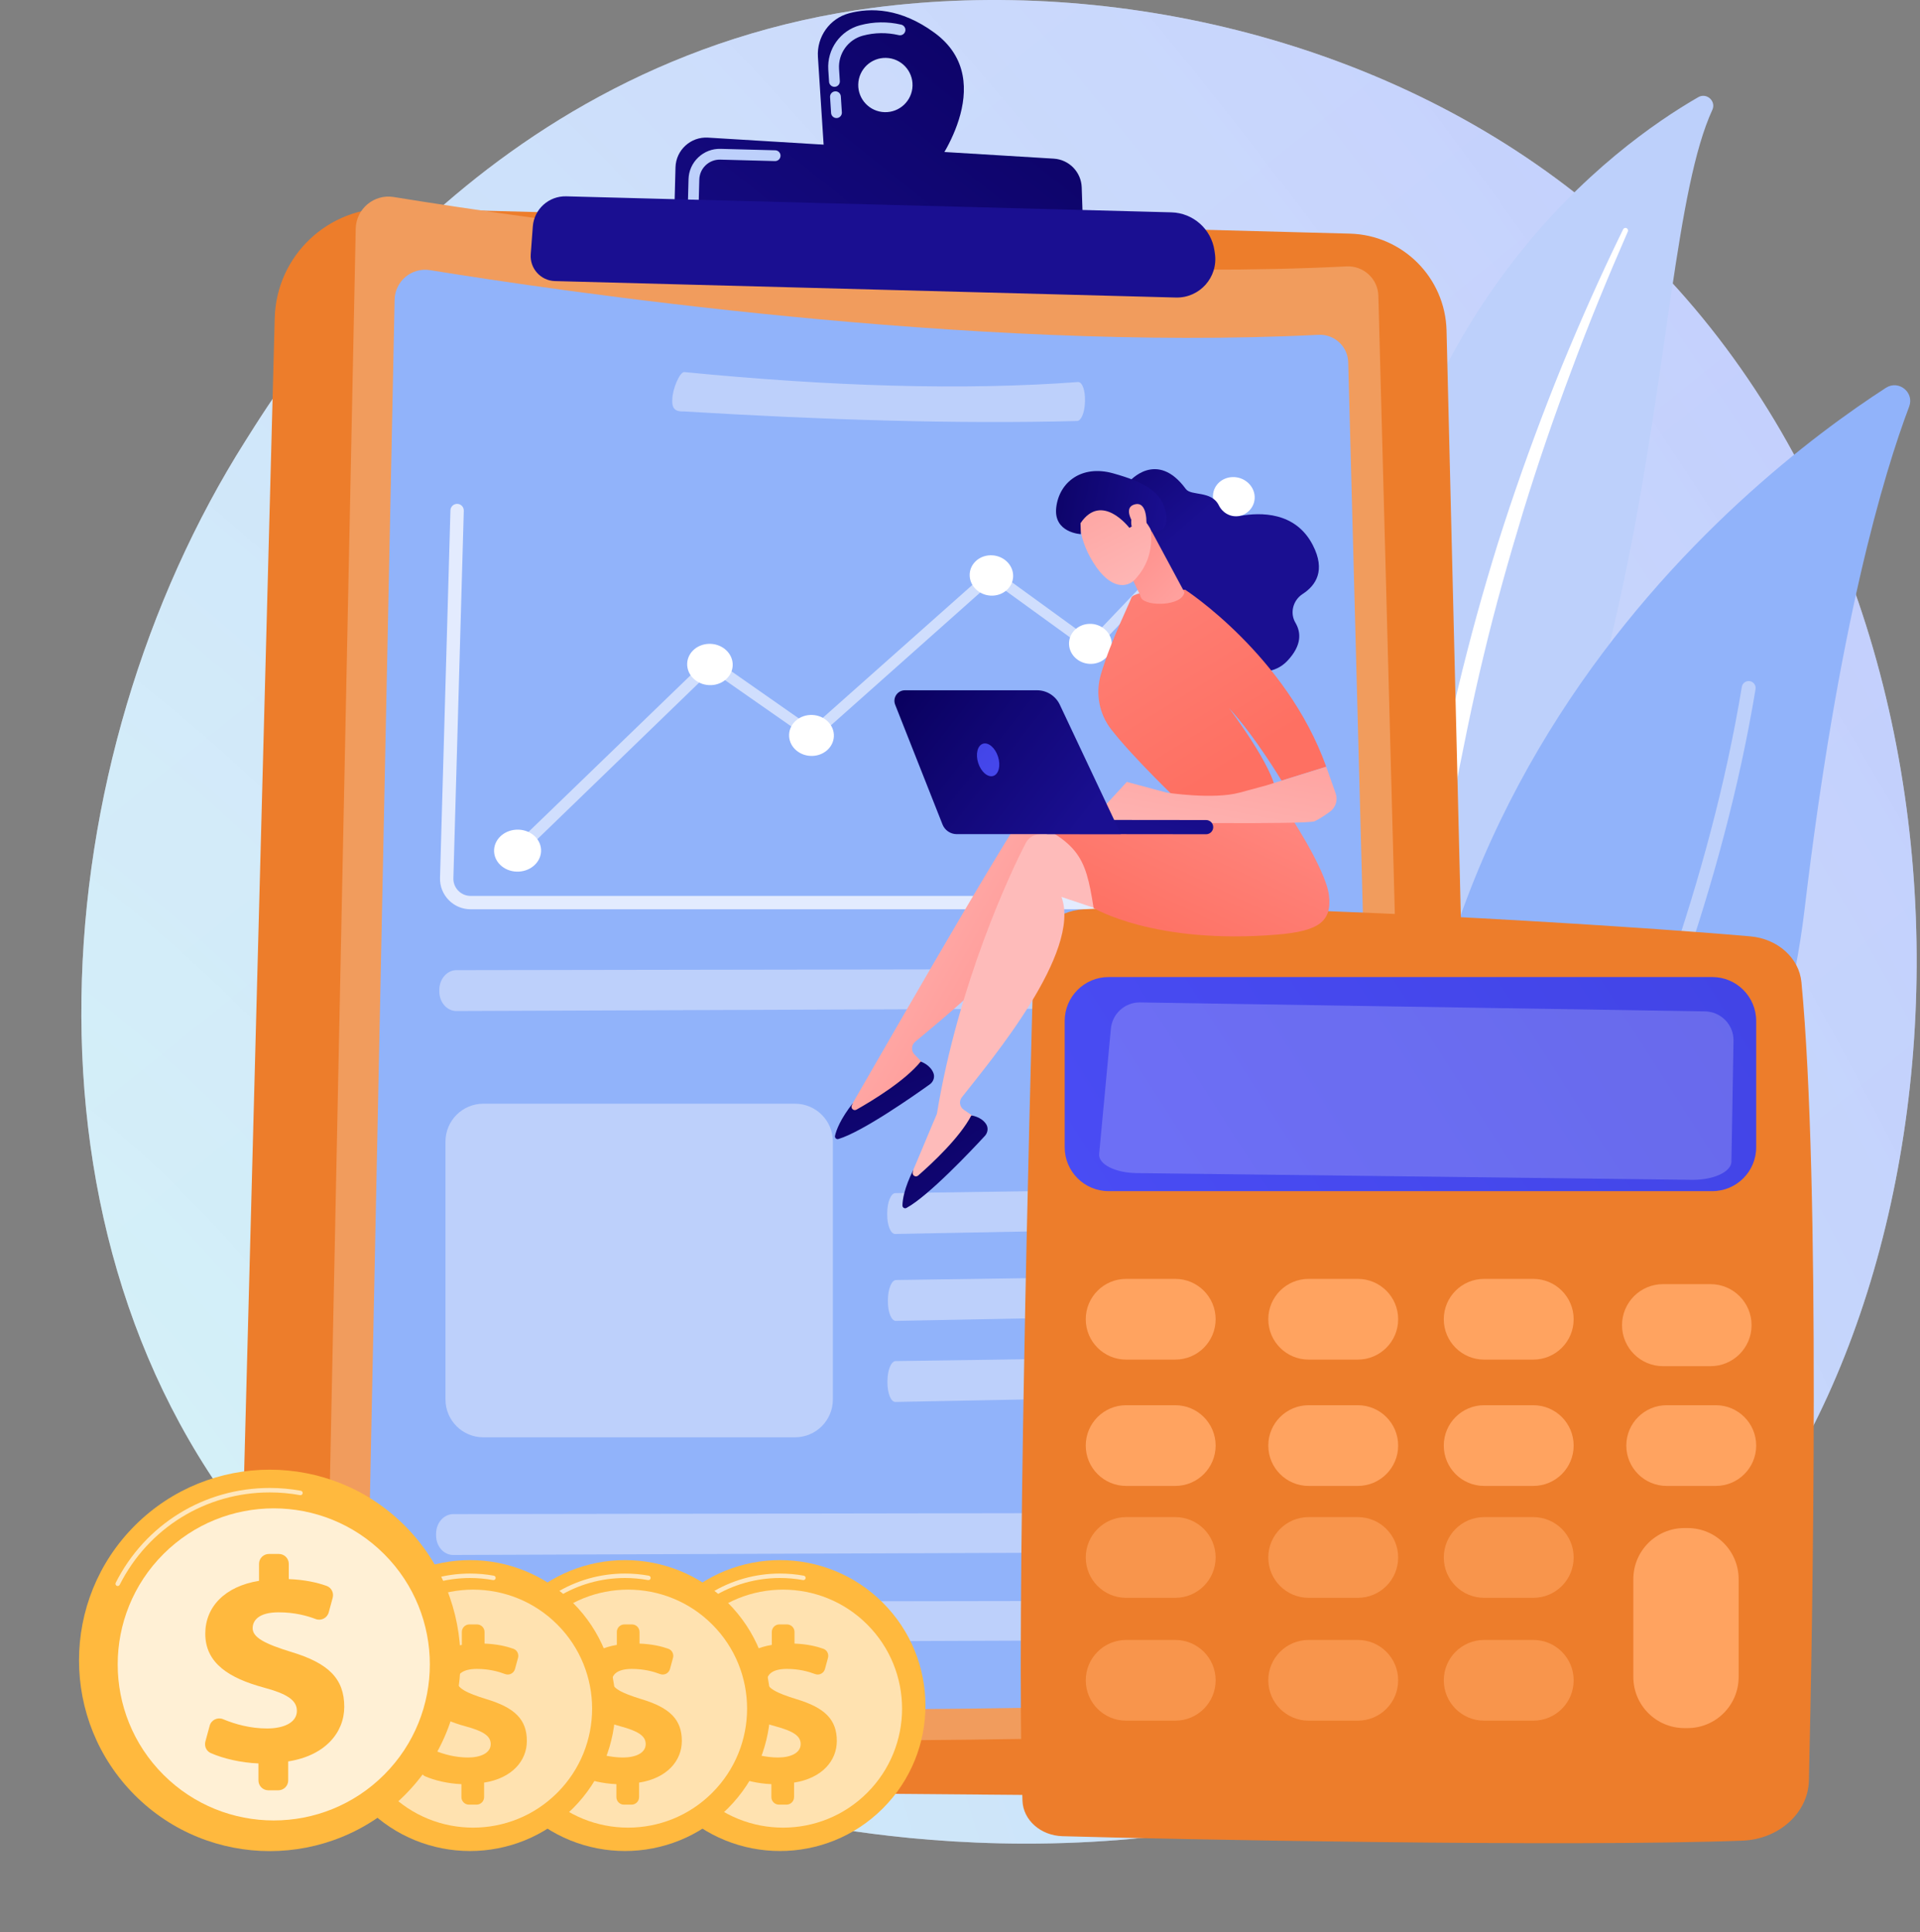 <svg width="463" height="466" viewBox="0 0 463 466" fill="none" xmlns="http://www.w3.org/2000/svg">
<rect x="0" y="0" width="463" height="466" fill="#808080" stroke="none"/>
<path d="M410.895 382.104C401.807 391.671 393.208 397.841 386.414 402.715C306.553 460.016 212.057 443.314 191.974 439.234C162.317 433.21 104.993 421.567 63.548 372.829C0.845 299.091 10.608 182.919 59.246 106.233C68.143 92.207 115.135 14.352 210.65 1.866C268.455 -5.69 335.835 9.549 384.631 50.43C487.056 136.243 479.765 309.6 410.897 382.102L410.895 382.104Z" fill="url(#paint0_linear_667_12128)"/>
<path d="M410.895 382.104C401.807 391.671 393.208 397.841 386.414 402.715C306.553 460.016 212.057 443.314 191.974 439.234C162.317 433.21 104.993 421.567 63.548 372.829C0.845 299.091 10.608 182.919 59.246 106.233C68.143 92.207 115.135 14.352 210.65 1.866C268.455 -5.69 335.835 9.549 384.631 50.43C487.056 136.243 479.765 309.6 410.897 382.102L410.895 382.104Z" fill="url(#paint1_radial_667_12128)"/>
<path d="M412.922 26.504C413.895 24.386 411.543 22.275 409.524 23.439C389.03 35.26 337.596 72.993 328.26 157.862C316.547 264.344 286.106 297.05 253.85 313.782C253.85 313.782 293.259 311.609 325.457 278.731C404.514 198.006 395.617 64.139 412.922 26.502V26.504Z" fill="#BDD0FB"/>
<g style="mix-blend-mode:soft-light">
<path d="M392.547 55.834C387.738 66.864 383.15 77.984 378.974 89.255C374.741 100.503 370.849 111.873 367.319 123.35C363.832 134.838 360.561 146.39 357.787 158.063C354.96 169.723 352.637 181.492 350.346 193.317C347.989 205.122 345.683 217.026 342.152 228.733C338.638 240.417 333.672 251.87 326.762 262.075C325.037 264.618 323.257 267.139 321.349 269.531C319.483 271.959 317.509 274.305 315.494 276.613C311.439 281.213 307.073 285.552 302.405 289.546C293.047 297.514 282.482 304.049 271.356 309.067C270.185 309.595 268.808 309.074 268.278 307.903C267.76 306.754 268.253 305.405 269.38 304.856L269.388 304.853C272.059 303.555 274.714 302.23 277.298 300.79C278.603 300.09 279.873 299.335 281.157 298.604C282.412 297.825 283.697 297.094 284.926 296.276C289.898 293.092 294.64 289.562 299.098 285.699C308.041 278.024 315.884 268.973 322.503 259.235C325.759 254.327 328.647 249.188 331.129 243.844C333.609 238.498 335.68 232.952 337.437 227.285C340.954 215.944 343.333 204.18 345.774 192.392C348.231 180.606 350.781 168.778 353.812 157.074C355.312 151.219 356.918 145.392 358.626 139.596C359.463 136.692 360.357 133.806 361.245 130.92C362.162 128.042 363.093 125.169 364.049 122.304C367.89 110.851 372.08 99.519 376.621 88.337C381.216 77.175 386.105 66.14 391.411 55.312C391.563 55.003 391.937 54.875 392.247 55.027C392.547 55.173 392.676 55.532 392.543 55.837L392.547 55.834Z" fill="white"/>
</g>
<path d="M342.946 349.965C343.69 354.193 348.51 356.285 352.139 353.991C372.158 341.329 425.518 300.408 435.179 219.21C443.337 150.642 454.276 114.237 460.388 98.054C461.679 94.633 457.853 91.549 454.78 93.536C420.888 115.442 315.964 196.768 342.946 349.965Z" fill="#91B3FA"/>
<path d="M348.664 350.999C348.74 351.073 348.826 351.14 348.919 351.199C349.7 351.695 350.737 351.465 351.232 350.684C351.795 349.799 407.693 261.036 423.342 166.208C423.492 165.296 422.875 164.434 421.962 164.282C421.048 164.132 420.185 164.749 420.034 165.663C404.499 259.801 348.962 348.005 348.402 348.885C347.965 349.574 348.091 350.459 348.662 350.999H348.664Z" fill="#BDD0FB"/>
<path d="M94.171 50.219L325.496 56.348C338.258 56.686 348.517 66.966 348.828 79.73L357.017 415.562C357.261 425.549 349.187 433.753 339.196 433.67L73.94 431.465C64.553 431.387 57.056 423.623 57.305 414.24L66.248 76.702C66.647 61.679 79.147 49.822 94.171 50.221V50.219Z" fill="#ED7D2B"/>
<path d="M112.857 426.691C112.857 426.691 112.843 426.691 112.836 426.691L83.179 425.521C73.316 425.132 65.503 416.788 65.764 406.92L66.951 362.13C66.958 361.833 67.225 361.586 67.502 361.607C67.799 361.615 68.033 361.862 68.025 362.158L66.839 406.949C66.593 416.232 73.942 424.083 83.22 424.448L112.878 425.618C113.174 425.629 113.405 425.88 113.393 426.176C113.381 426.465 113.144 426.693 112.857 426.693V426.691Z" fill="white"/>
<path d="M94.954 47.518C126.431 52.639 234.708 68.766 324.703 64.252C328.807 64.046 332.28 67.243 332.388 71.35L341.367 408.699C341.489 413.324 337.857 417.181 333.233 417.331C295.401 418.565 139.609 423.086 84.276 415.804C80.909 415.361 78.421 412.449 78.49 409.053L85.783 55.16C85.882 50.353 90.207 46.745 94.953 47.516L94.954 47.518Z" fill="#F19C5D"/>
<path d="M103.708 65.151C133.059 69.926 234.029 84.965 317.951 80.754C321.777 80.561 325.016 83.544 325.118 87.374L333.49 401.954C333.605 406.267 330.218 409.864 325.905 410.004C290.626 411.155 145.349 415.369 93.751 408.58C90.611 408.167 88.29 405.452 88.355 402.285L95.157 72.279C95.249 67.797 99.283 64.431 103.708 65.152V65.151Z" fill="#91B3FA"/>
<path d="M225.392 7.936C217.19 1.902 209.923 1.824 204.768 3.198C200.066 4.452 196.923 8.876 197.239 13.732L198.806 37.865L224.99 40.89C224.99 40.89 241.477 19.771 225.392 7.937V7.936ZM213.335 27.052C209.72 26.956 206.868 23.949 206.963 20.334C207.059 16.72 210.066 13.867 213.681 13.963C217.295 14.058 220.148 17.066 220.052 20.68C219.957 24.295 216.949 27.147 213.335 27.052Z" fill="url(#paint2_linear_667_12128)"/>
<path d="M201.234 28.384C200.781 28.206 200.448 27.777 200.416 27.258L200.167 23.414C200.121 22.698 200.663 22.08 201.381 22.033C202.097 21.985 202.717 22.528 202.763 23.247L203.012 27.091C203.058 27.807 202.516 28.426 201.798 28.472C201.601 28.485 201.408 28.453 201.236 28.384H201.234ZM200.744 20.852C200.292 20.673 199.958 20.246 199.927 19.726L199.737 16.808C199.416 11.865 202.64 7.356 207.406 6.087C210.667 5.218 214.007 5.169 217.332 5.942C218.019 6.114 218.467 6.803 218.303 7.503C218.14 8.201 217.442 8.638 216.742 8.476C213.837 7.8 210.92 7.843 208.076 8.6C204.507 9.55 202.092 12.932 202.333 16.641L202.522 19.559C202.569 20.275 202.026 20.893 201.309 20.939C201.111 20.952 200.918 20.92 200.746 20.852H200.744Z" fill="#BDD0FB"/>
<path d="M162.572 52.475L162.893 40.371C163.003 36.194 166.555 32.938 170.728 33.192L254.104 38.262C257.805 38.487 260.726 41.491 260.851 45.195L261.24 56.844L162.572 52.475Z" fill="url(#paint3_linear_667_12128)"/>
<path d="M166.726 49.368C166.234 49.172 165.891 48.685 165.907 48.124L166.036 43.227C166.089 41.217 166.921 39.348 168.381 37.964C169.84 36.58 171.752 35.846 173.763 35.899L186.957 36.25C187.671 36.271 188.242 36.865 188.221 37.584C188.202 38.302 187.604 38.868 186.887 38.85L173.693 38.5C170.976 38.428 168.707 40.579 168.635 43.297L168.504 48.194C168.485 48.912 167.887 49.478 167.17 49.46C167.013 49.455 166.863 49.423 166.725 49.369L166.726 49.368Z" fill="#BDD0FB"/>
<path d="M136.54 47.35L282.472 51.214C287.72 51.352 292.106 55.248 292.864 60.441L292.969 61.157C293.8 66.846 289.302 71.91 283.554 71.759L133.834 67.791C130.395 67.701 127.729 64.752 127.986 61.321L128.485 54.629C128.797 50.444 132.342 47.24 136.539 47.35H136.54Z" fill="url(#paint4_linear_667_12128)"/>
<path d="M317.021 369.731C316.997 372.221 315.297 374.246 313.223 374.254L109.285 375.032C107.005 375.04 105.157 372.929 105.16 370.314V369.919C105.165 367.304 107.019 365.18 109.299 365.177L313.312 364.852C315.386 364.848 317.046 366.865 317.022 369.356L317.019 369.732L317.021 369.731Z" fill="#BDD0FB"/>
<path d="M317.021 390.916C316.997 393.407 315.297 395.432 313.223 395.44L109.285 396.218C107.005 396.227 105.157 394.115 105.16 391.5V391.104C105.165 388.489 107.019 386.366 109.299 386.362L313.312 386.037C315.386 386.034 317.046 388.051 317.022 390.541L317.019 390.918L317.021 390.916Z" fill="#BDD0FB"/>
<path d="M317.802 238.537C317.778 241.028 316.078 243.053 314.004 243.061L110.066 243.839C107.786 243.848 105.938 241.736 105.941 239.121V238.725C105.946 236.11 107.801 233.987 110.081 233.983L314.093 233.658C316.168 233.655 317.827 235.672 317.803 238.163L317.8 238.539L317.802 238.537Z" fill="#BDD0FB"/>
<path d="M261.629 97.031C261.554 99.52 260.706 101.537 259.731 101.535C230.691 102.291 198.671 101.272 164.935 99.231C163.864 99.231 162.045 99.322 162.113 96.709L162.123 96.313C162.191 93.698 163.926 89.728 164.998 89.734C200.452 93.217 232.38 94.199 260.01 92.136C260.985 92.14 261.713 94.164 261.64 96.654L261.629 97.031Z" fill="#BDD0FB"/>
<path d="M313.452 291.241C313.428 293.731 312.62 295.764 311.646 295.783L215.863 297.614C214.791 297.634 213.935 295.531 213.949 292.916V292.521C213.967 289.906 214.849 287.773 215.92 287.757L311.737 286.379C312.711 286.365 313.481 288.374 313.455 290.864L313.452 291.241Z" fill="#BDD0FB"/>
<path d="M313.616 312.2C313.592 314.69 312.784 316.723 311.81 316.742L216.027 318.573C214.955 318.593 214.099 316.49 214.113 313.875V313.48C214.131 310.865 215.013 308.732 216.084 308.716L311.901 307.338C312.875 307.324 313.645 309.333 313.62 311.823L313.616 312.2Z" fill="#BDD0FB"/>
<path d="M313.507 331.75C313.483 334.241 312.675 336.274 311.7 336.293L215.917 338.123C214.846 338.144 213.99 336.041 214.004 333.426V333.031C214.022 330.416 214.903 328.282 215.975 328.266L311.791 326.889C312.766 326.874 313.536 328.883 313.51 331.374L313.507 331.75Z" fill="#BDD0FB"/>
<path d="M191.709 266.193H116.561C111.516 266.193 107.426 270.283 107.426 275.328V337.522C107.426 342.567 111.516 346.657 116.561 346.657H191.709C196.754 346.657 200.844 342.567 200.844 337.522V275.328C200.844 270.283 196.754 266.193 191.709 266.193Z" fill="#BDD0FB"/>
<path opacity="0.57" d="M125.169 206.083C124.813 206.083 124.458 205.957 124.183 205.705C123.622 205.192 123.609 204.35 124.155 203.824L170.42 159.105C170.892 158.649 171.648 158.597 172.199 158.983L195.777 175.469L238.384 137.607C238.84 137.202 239.534 137.177 240.041 137.543L262.977 154.191L296.813 118.727C297.282 118.234 298.078 118.228 298.588 118.714C299.098 119.199 299.13 119.993 298.661 120.486L264.1 156.758C263.66 157.221 262.933 157.28 262.403 156.897L239.39 140.219L196.813 178.107C196.344 178.524 195.632 178.561 195.109 178.196L171.566 161.759L126.183 205.683C125.905 205.951 125.537 206.086 125.169 206.085V206.083Z" fill="white"/>
<path d="M170.906 155.284C167.874 155.395 165.548 157.719 165.716 160.474C165.883 163.229 168.48 165.362 171.511 165.241C174.536 165.12 176.848 162.797 176.681 160.053C176.513 157.309 173.93 155.174 170.906 155.285V155.284Z" fill="white"/>
<path d="M124.51 200.102C121.382 200.262 118.979 202.66 119.151 205.458C119.323 208.256 122.002 210.386 125.131 210.216C128.251 210.047 130.639 207.649 130.469 204.862C130.298 202.074 127.634 199.943 124.512 200.102H124.51Z" fill="white"/>
<path d="M195.397 172.436C192.414 172.563 190.126 174.883 190.292 177.615C190.458 180.346 193.013 182.449 195.995 182.312C198.97 182.175 201.246 179.856 201.08 177.135C200.916 174.413 198.372 172.308 195.396 172.437L195.397 172.436Z" fill="white"/>
<path d="M262.665 150.463C259.817 150.566 257.634 152.814 257.795 155.484C257.957 158.153 260.398 160.226 263.244 160.112C266.085 159.999 268.255 157.753 268.094 155.093C267.935 152.433 265.505 150.361 262.663 150.463H262.665Z" fill="white"/>
<path d="M302.556 119.703C302.4 117.075 300.027 114.999 297.255 115.066C294.475 115.133 292.348 117.327 292.506 119.964C292.664 122.601 295.048 124.676 297.825 124.599C300.598 124.523 302.714 122.33 302.556 119.703Z" fill="white"/>
<path d="M238.791 133.926C235.897 134.014 233.678 136.267 233.84 138.959C234.003 141.65 236.484 143.753 239.378 143.656C242.266 143.559 244.471 141.306 244.31 138.624C244.149 135.942 241.68 133.839 238.791 133.926Z" fill="white"/>
<path opacity="0.74" d="M317.092 219.301H113.489C111.477 219.301 109.595 218.507 108.194 217.064C106.791 215.621 106.049 213.718 106.107 211.706L108.62 123.085C108.645 122.196 109.396 121.507 110.276 121.52C111.166 121.545 111.867 122.287 111.842 123.176L109.329 211.797C109.297 212.931 109.715 214.002 110.504 214.815C111.295 215.629 112.355 216.077 113.489 216.077H317.092C317.981 216.077 318.704 216.799 318.704 217.689C318.704 218.578 317.983 219.301 317.092 219.301Z" fill="white"/>
<path d="M249.279 230.375C248.271 266.332 245.007 390.358 246.565 434.31C246.731 438.966 250.946 442.703 256.205 442.856C282.217 443.61 377.573 445.52 420.118 443.939C428.98 443.609 436.028 437.255 436.211 429.404C437.096 391.662 439.046 285.512 434.409 236.886C433.854 231.059 428.688 226.42 422.117 225.838C393.79 223.329 298.023 217.196 261.266 219.308C254.636 219.689 249.441 224.497 249.277 230.375H249.279Z" fill="#ED7D2B"/>
<path d="M267.329 235.648H412.915C418.754 235.648 423.496 240.389 423.496 246.229V276.701C423.496 282.54 418.756 287.282 412.915 287.282H267.329C261.49 287.282 256.748 282.542 256.748 276.701V246.229C256.748 240.39 261.488 235.648 267.329 235.648Z" fill="url(#paint5_linear_667_12128)"/>
<path opacity="0.2" d="M416.069 246.054C414.782 244.722 413.018 243.959 411.167 243.93L274.94 241.765C271.299 241.707 268.226 244.461 267.886 248.087L265.056 278.31C264.825 280.784 268.896 282.868 274.086 282.931L408.016 284.554C413.198 284.616 417.483 282.64 417.526 280.167L418.031 251.024C418.063 249.172 417.358 247.385 416.072 246.054H416.069Z" fill="white"/>
<path d="M293.145 318.178C293.145 323.554 288.787 327.912 283.411 327.912H271.56C266.184 327.912 261.826 323.554 261.826 318.178C261.826 312.801 266.184 308.443 271.56 308.443H283.411C288.787 308.443 293.145 312.801 293.145 318.178Z" fill="#FFA360"/>
<path d="M337.16 318.178C337.16 323.554 332.803 327.912 327.426 327.912H315.576C310.199 327.912 305.842 323.554 305.842 318.178C305.842 312.801 310.199 308.443 315.576 308.443H327.426C332.803 308.443 337.16 312.801 337.16 318.178Z" fill="#FFA360"/>
<path d="M379.481 318.178C379.481 323.554 375.123 327.912 369.746 327.912H357.896C352.52 327.912 348.162 323.554 348.162 318.178C348.162 312.801 352.52 308.443 357.896 308.443H369.746C375.123 308.443 379.481 312.801 379.481 318.178Z" fill="#FFA360"/>
<path d="M422.382 319.605C422.382 325.068 417.954 329.497 412.49 329.497H401.037C395.574 329.497 391.145 325.069 391.145 319.605C391.145 314.142 395.572 309.713 401.037 309.713H412.49C417.952 309.713 422.382 314.141 422.382 319.605Z" fill="#FFA360"/>
<path d="M293.145 348.646C293.145 354.023 288.787 358.381 283.411 358.381H271.56C266.184 358.381 261.826 354.023 261.826 348.646C261.826 343.27 266.184 338.912 271.56 338.912H283.411C288.787 338.912 293.145 343.27 293.145 348.646Z" fill="#FFA360"/>
<path d="M337.16 348.646C337.16 354.023 332.803 358.381 327.426 358.381H315.576C310.199 358.381 305.842 354.023 305.842 348.646C305.842 343.27 310.199 338.912 315.576 338.912H327.426C332.803 338.912 337.16 343.27 337.16 348.646Z" fill="#FFA360"/>
<path d="M379.481 348.646C379.481 354.023 375.123 358.381 369.746 358.381H357.896C352.52 358.381 348.162 354.023 348.162 348.646C348.162 343.27 352.52 338.912 357.896 338.912H369.746C375.123 338.912 379.481 343.27 379.481 348.646Z" fill="#FFA360"/>
<path d="M423.496 348.646C423.496 354.023 419.139 358.381 413.762 358.381H401.912C396.535 358.381 392.178 354.023 392.178 348.646C392.178 343.27 396.535 338.912 401.912 338.912H413.762C419.139 338.912 423.496 343.27 423.496 348.646Z" fill="#FFA360"/>
<path opacity="0.63" d="M293.147 375.633C293.147 381.009 288.789 385.367 283.412 385.367H271.562C266.186 385.367 261.828 381.009 261.828 375.633C261.828 370.256 266.186 365.898 271.562 365.898H283.412C288.789 365.898 293.147 370.256 293.147 375.633Z" fill="#FFA360"/>
<path opacity="0.63" d="M337.16 375.633C337.16 381.009 332.803 385.367 327.426 385.367H315.576C310.199 385.367 305.842 381.009 305.842 375.633C305.842 370.256 310.199 365.898 315.576 365.898H327.426C332.803 365.898 337.16 370.256 337.16 375.633Z" fill="#FFA360"/>
<path opacity="0.63" d="M379.483 375.633C379.483 381.009 375.125 385.367 369.748 385.367H357.898C352.522 385.367 348.164 381.009 348.164 375.633C348.164 370.256 352.522 365.898 357.898 365.898H369.748C375.125 365.898 379.483 370.256 379.483 375.633Z" fill="#FFA360"/>
<path opacity="0.63" d="M293.147 405.26C293.147 410.636 288.789 414.994 283.412 414.994H271.562C266.186 414.994 261.828 410.636 261.828 405.26C261.828 399.883 266.186 395.525 271.562 395.525H283.412C288.789 395.525 293.147 399.883 293.147 405.26Z" fill="#FFA360"/>
<path opacity="0.63" d="M337.16 405.26C337.16 410.636 332.803 414.994 327.426 414.994H315.576C310.199 414.994 305.842 410.636 305.842 405.26C305.842 399.883 310.199 395.525 315.576 395.525H327.426C332.803 395.525 337.16 399.883 337.16 405.26Z" fill="#FFA360"/>
<path opacity="0.63" d="M379.483 405.26C379.483 410.636 375.125 414.994 369.748 414.994H357.898C352.522 414.994 348.164 410.636 348.164 405.26C348.164 399.883 352.522 395.525 357.898 395.525H369.748C375.125 395.525 379.483 399.883 379.483 405.26Z" fill="#FFA360"/>
<path d="M406.944 368.537H406.192C399.387 368.537 393.871 374.053 393.871 380.858V404.464C393.871 411.268 399.387 416.784 406.192 416.784H406.944C413.749 416.784 419.265 411.268 419.265 404.464V380.858C419.265 374.053 413.749 368.537 406.944 368.537Z" fill="#FFA360"/>
<path d="M212.893 436.155C226.592 422.456 226.592 400.247 212.893 386.549C199.195 372.85 176.986 372.85 163.287 386.549C149.589 400.247 149.589 422.456 163.287 436.155C176.986 449.853 199.195 449.853 212.893 436.155Z" fill="#FFB93E"/>
<path d="M212.068 435.329C225.31 422.087 225.31 400.616 212.068 387.374C198.825 374.131 177.355 374.131 164.112 387.374C150.87 400.616 150.87 422.087 164.112 435.329C177.355 448.572 198.825 448.572 212.068 435.329Z" fill="#FFB93E"/>
<path opacity="0.66" d="M160.128 397.803C160.047 397.803 159.964 397.784 159.887 397.746C159.622 397.612 159.516 397.29 159.65 397.024C165.101 386.223 176.001 379.512 188.09 379.512C190.019 379.512 191.952 379.686 193.833 380.028C194.125 380.081 194.318 380.362 194.266 380.653C194.213 380.945 193.937 381.138 193.641 381.085C191.823 380.754 189.956 380.586 188.09 380.586C176.407 380.586 165.876 387.071 160.608 397.507C160.514 397.693 160.324 397.802 160.128 397.802V397.803Z" fill="white"/>
<path opacity="0.59" d="M209.123 432.386C220.331 421.178 220.331 403.006 209.123 391.798C197.915 380.589 179.743 380.589 168.535 391.798C157.326 403.006 157.326 421.178 168.535 432.386C179.743 443.594 197.915 443.594 209.123 432.386Z" fill="white"/>
<path d="M186.012 433.427V430.305C182.758 430.174 179.537 429.406 177.251 428.406C176.434 428.049 176.018 427.132 176.252 426.272L177.046 423.364C177.337 422.297 178.497 421.746 179.518 422.173C181.787 423.123 184.587 423.876 187.607 423.876C190.627 423.876 193.08 422.812 193.08 420.634C193.08 418.668 191.274 417.5 186.916 416.331C180.699 414.63 176.235 411.921 176.235 406.447C176.235 401.504 179.848 397.731 186.119 396.722V393.599C186.119 392.594 186.934 391.779 187.938 391.779H189.773C190.778 391.779 191.593 392.594 191.593 393.599V396.402C194.605 396.523 196.797 397.038 198.537 397.649C199.428 397.961 199.916 398.923 199.669 399.835L198.939 402.524C198.658 403.562 197.548 404.13 196.544 403.749C194.941 403.143 192.677 402.512 189.732 402.512C186.012 402.512 184.95 404.052 184.95 405.434C184.95 407.134 187.182 408.304 192.017 409.792C198.926 411.865 201.794 414.733 201.794 419.888C201.794 424.617 198.286 428.868 191.486 429.932V433.427C191.486 434.431 190.671 435.246 189.667 435.246H187.831C186.827 435.246 186.012 434.431 186.012 433.427Z" fill="#FFB93E"/>
<path d="M175.52 436.155C189.219 422.456 189.219 400.247 175.52 386.549C161.822 372.85 139.613 372.85 125.914 386.549C112.216 400.247 112.216 422.456 125.914 436.155C139.613 449.853 161.822 449.853 175.52 436.155Z" fill="#FFB93E"/>
<path d="M174.695 435.329C187.937 422.087 187.937 400.616 174.695 387.374C161.452 374.131 139.982 374.131 126.739 387.374C113.497 400.616 113.497 422.087 126.739 435.329C139.982 448.572 161.452 448.572 174.695 435.329Z" fill="#FFB93E"/>
<path opacity="0.66" d="M122.755 397.803C122.674 397.803 122.591 397.784 122.514 397.746C122.249 397.612 122.143 397.29 122.277 397.024C127.728 386.223 138.628 379.512 150.719 379.512C152.648 379.512 154.581 379.686 156.462 380.028C156.754 380.081 156.947 380.362 156.894 380.653C156.841 380.945 156.566 381.138 156.269 381.085C154.451 380.754 152.584 380.586 150.719 380.586C139.036 380.586 128.505 387.071 123.236 397.507C123.142 397.693 122.953 397.802 122.756 397.802L122.755 397.803Z" fill="white"/>
<path opacity="0.59" d="M171.75 432.386C182.958 421.178 182.958 403.006 171.75 391.798C160.542 380.589 142.37 380.589 131.161 391.798C119.953 403.006 119.953 421.178 131.161 432.386C142.37 443.594 160.542 443.594 171.75 432.386Z" fill="white"/>
<path d="M148.639 433.429V430.307C145.385 430.176 142.164 429.408 139.877 428.408C139.061 428.051 138.645 427.134 138.879 426.274L139.673 423.366C139.964 422.299 141.124 421.748 142.145 422.175C144.414 423.125 147.214 423.878 150.234 423.878C153.253 423.878 155.707 422.814 155.707 420.636C155.707 418.67 153.901 417.502 149.543 416.333C143.326 414.632 138.862 411.923 138.862 406.449C138.862 401.506 142.475 397.733 148.746 396.724V393.601C148.746 392.596 149.561 391.781 150.565 391.781H152.4C153.405 391.781 154.22 392.596 154.22 393.601V396.404C157.232 396.525 159.424 397.04 161.164 397.651C162.055 397.963 162.543 398.924 162.296 399.837L161.565 402.526C161.285 403.564 160.175 404.132 159.171 403.751C157.568 403.145 155.304 402.514 152.359 402.514C148.639 402.514 147.577 404.054 147.577 405.436C147.577 407.136 149.809 408.306 154.644 409.794C161.553 411.867 164.421 414.735 164.421 419.89C164.421 424.619 160.913 428.87 154.113 429.934V433.429C154.113 434.433 153.298 435.248 152.294 435.248H150.458C149.454 435.248 148.639 434.433 148.639 433.429Z" fill="#FFB93E"/>
<path d="M138.147 436.157C151.846 422.458 151.846 400.249 138.147 386.551C124.449 372.852 102.24 372.852 88.541 386.551C74.843 400.249 74.843 422.458 88.541 436.157C102.24 449.855 124.449 449.855 138.147 436.157Z" fill="#FFB93E"/>
<path d="M137.322 435.331C150.564 422.089 150.564 400.618 137.322 387.376C124.079 374.133 102.609 374.133 89.366 387.376C76.124 400.618 76.124 422.089 89.366 435.331C102.609 448.574 124.079 448.574 137.322 435.331Z" fill="#FFB93E"/>
<path opacity="0.66" d="M85.384 397.805C85.302 397.805 85.22 397.786 85.143 397.748C84.878 397.614 84.772 397.292 84.906 397.026C90.357 386.225 101.257 379.514 113.346 379.514C115.275 379.514 117.208 379.687 119.089 380.03C119.381 380.083 119.574 380.364 119.521 380.655C119.469 380.947 119.193 381.14 118.896 381.087C117.079 380.756 115.212 380.588 113.346 380.588C101.663 380.588 91.132 387.073 85.864 397.509C85.77 397.695 85.58 397.804 85.384 397.804V397.805Z" fill="white"/>
<path opacity="0.59" d="M134.379 432.386C145.587 421.178 145.587 403.006 134.379 391.798C123.171 380.589 104.999 380.589 93.79 391.798C82.582 403.006 82.582 421.178 93.79 432.386C104.999 443.594 123.171 443.594 134.379 432.386Z" fill="white"/>
<path d="M111.268 433.429V430.307C108.012 430.176 104.793 429.408 102.506 428.408C101.69 428.051 101.274 427.134 101.508 426.274L102.301 423.366C102.592 422.299 103.752 421.748 104.772 422.175C107.041 423.125 109.841 423.878 112.861 423.878C115.881 423.878 118.335 422.814 118.335 420.636C118.335 418.67 116.528 417.502 112.17 416.333C105.954 414.632 101.489 411.923 101.489 406.449C101.489 401.506 105.102 397.733 111.373 396.724V393.601C111.373 392.596 112.188 391.781 113.193 391.781H115.028C116.032 391.781 116.847 392.596 116.847 393.601V396.404C119.859 396.525 122.051 397.04 123.791 397.651C124.682 397.963 125.17 398.924 124.923 399.837L124.193 402.526C123.912 403.564 122.802 404.132 121.798 403.751C120.195 403.145 117.931 402.514 114.986 402.514C111.266 402.514 110.204 404.054 110.204 405.436C110.204 407.136 112.437 408.306 117.271 409.794C124.18 411.867 127.048 414.735 127.048 419.89C127.048 424.619 123.541 428.87 116.74 429.934V433.429C116.74 434.433 115.925 435.248 114.921 435.248H113.086C112.081 435.248 111.266 434.433 111.266 433.429H111.268Z" fill="#FFB93E"/>
<path d="M97.575 432.98C115.538 415.017 115.538 385.893 97.575 367.93C79.612 349.967 50.488 349.967 32.525 367.93C14.562 385.893 14.562 415.017 32.525 432.98C50.488 450.943 79.612 450.943 97.575 432.98Z" fill="#FFB93E"/>
<path d="M96.493 431.899C113.859 414.533 113.859 386.377 96.493 369.011C79.127 351.645 50.972 351.645 33.606 369.011C16.24 386.377 16.24 414.533 33.606 431.899C50.972 449.265 79.127 449.265 96.493 431.899Z" fill="#FFB93E"/>
<path opacity="0.66" d="M28.382 382.52C28.3 382.52 28.218 382.501 28.141 382.463C27.876 382.329 27.77 382.006 27.904 381.74C35.024 367.632 49.258 358.869 65.05 358.869C67.571 358.869 70.093 359.096 72.552 359.544C72.844 359.596 73.037 359.877 72.984 360.169C72.931 360.46 72.657 360.653 72.359 360.601C69.964 360.164 67.505 359.944 65.05 359.944C49.666 359.944 35.799 368.482 28.862 382.225C28.768 382.411 28.578 382.52 28.382 382.52Z" fill="white"/>
<path opacity="0.78" d="M92.631 428.036C107.328 413.339 107.328 389.509 92.631 374.811C77.933 360.114 54.103 360.114 39.406 374.811C24.708 389.509 24.708 413.339 39.406 428.036C54.103 442.734 77.933 442.734 92.631 428.036Z" fill="white"/>
<path d="M62.325 429.402V425.308C58.057 425.137 53.835 424.13 50.836 422.817C49.764 422.349 49.219 421.146 49.527 420.019L50.566 416.205C50.947 414.807 52.47 414.083 53.808 414.642C56.783 415.889 60.455 416.876 64.416 416.876C68.376 416.876 71.593 415.483 71.593 412.625C71.593 410.047 69.223 408.515 63.509 406.981C55.356 404.75 49.501 401.196 49.501 394.02C49.501 387.538 54.24 382.592 62.463 381.267V377.172C62.463 375.855 63.531 374.787 64.848 374.787H67.254C68.571 374.787 69.639 375.855 69.639 377.172V380.849C73.589 381.007 76.464 381.683 78.745 382.485C79.914 382.897 80.553 384.155 80.228 385.35L79.272 388.877C78.903 390.238 77.449 390.982 76.13 390.485C74.029 389.691 71.06 388.863 67.198 388.863C62.321 388.863 60.927 390.883 60.927 392.696C60.927 394.925 63.853 396.459 70.194 398.411C79.254 401.128 83.017 404.891 83.017 411.65C83.017 417.852 78.418 423.426 69.499 424.82V429.402C69.499 430.72 68.431 431.788 67.114 431.788H64.708C63.391 431.788 62.322 430.72 62.322 429.402H62.325Z" fill="#FFB93E"/>
<path d="M205.56 266.19C205.63 266.163 243.13 200.49 248.199 194.309C249.052 193.269 250.37 192.74 251.707 192.899L262.174 194.146L274.471 220.748L253.985 208.817C256.012 222.837 229.695 243.672 220.669 251.274C219.753 252.046 219.677 253.428 220.504 254.294L224.108 258.067C218.193 264.063 211.367 267.914 203.662 269.693L205.561 266.189L205.56 266.19Z" fill="url(#paint6_linear_667_12128)"/>
<path d="M222.022 256.031C222.022 256.031 224.322 256.774 225.101 258.822C225.474 259.802 225.073 260.912 224.219 261.523C220.433 264.236 207.942 272.995 202.178 274.71C201.706 274.851 201.256 274.423 201.361 273.942C201.658 272.603 202.614 269.929 205.697 266.014L205.421 266.574C205.07 267.282 205.842 268.018 206.529 267.631C210.384 265.455 218.237 260.692 222.022 256.031Z" fill="url(#paint7_linear_667_12128)"/>
<path d="M220.167 282.309C220.229 282.269 225.856 268.713 225.92 268.673C231.078 237.264 243.665 210.365 247.377 203.287C248.002 202.096 249.187 201.312 250.526 201.197L261.029 200.301L278.455 223.864L255.977 216.325C260.799 229.644 239.243 255.374 231.944 264.646C231.203 265.586 231.41 266.954 232.395 267.635L236.688 270.599C232.108 277.669 226.202 282.821 219.018 286.125L220.169 282.309H220.167Z" fill="url(#paint8_linear_667_12128)"/>
<path d="M234.233 269.029C234.233 269.029 236.636 269.291 237.812 271.14C238.375 272.025 238.206 273.192 237.495 273.963C234.336 277.386 223.875 288.491 218.578 291.338C218.144 291.57 217.617 291.243 217.623 290.751C217.642 289.38 218.038 286.567 220.264 282.11L220.106 282.715C219.906 283.478 220.81 284.044 221.405 283.525C224.741 280.613 231.466 274.36 234.231 269.029H234.233Z" fill="url(#paint9_linear_667_12128)"/>
<path d="M310.192 195.338C310.192 195.338 319.694 209.47 320.473 215.917C321.253 222.363 317.846 224.592 307.901 225.415C278.308 227.861 263.718 218.992 263.718 218.992C261.693 206.085 260.253 202.8 243.346 195.783C243.346 195.783 264.731 197.481 269.034 195.81C273.338 194.139 310.192 195.338 310.192 195.338Z" fill="url(#paint10_linear_667_12128)"/>
<path d="M272.303 116.16C272.303 116.16 278.92 108.33 285.956 117.937C287.23 119.676 292.125 118.241 293.919 121.883C294.845 123.763 296.846 124.831 298.908 124.452C304.042 123.505 312.434 123.425 316.576 131.471C319.738 137.611 317.297 141.205 314.135 143.254C311.814 144.759 310.985 147.814 312.389 150.198C313.737 152.484 313.989 155.581 310.513 159.308C302.72 167.66 287.296 154.008 287.296 154.008L275.048 125.067L272.306 116.16H272.303Z" fill="url(#paint11_linear_667_12128)"/>
<path d="M284.496 193.468C284.496 193.468 273.432 182.932 267.985 175.954C265.042 172.182 264.117 167.217 265.479 162.629C267.966 154.252 272.384 145.575 272.788 144.224C273.405 142.155 285.811 142.241 285.811 142.241C285.811 142.241 310.224 158.085 319.817 184.925L309.044 188.278C309.044 188.278 302.67 177.584 296.372 170.785C296.372 170.785 307.27 185.181 307.654 191.075L284.498 193.468H284.496Z" fill="url(#paint12_linear_667_12128)"/>
<path d="M263.414 197.625L271.728 188.58L281.33 191.164C281.33 191.164 292.524 192.899 298.931 191.164L305.337 189.429L319.815 184.922L322.089 191.348C322.666 192.979 322.086 194.79 320.676 195.793C319.423 196.683 317.956 197.662 317.02 198.07C315.113 198.904 273.099 198.333 273.099 198.333L263.416 197.622L263.414 197.625Z" fill="url(#paint13_linear_667_12128)"/>
<path d="M277.285 127.324L285.622 142.828C285.072 146.213 276.546 146.309 275.229 144.287C275.096 144.082 275.019 143.844 274.968 143.603L269.98 133.242C269.767 132.231 272.536 128.829 273.447 128.343L276.762 126.579C278.037 125.9 272.713 125.846 277.285 127.322V127.324Z" fill="url(#paint14_linear_667_12128)"/>
<path d="M260.409 123.685C260.409 123.685 259.468 128.922 263.585 135.584C267.702 142.244 271.803 141.944 273.885 139.569C275.968 137.193 278.463 133.237 277.328 126.594C276.193 119.952 261.831 117.005 260.409 123.686V123.685Z" fill="url(#paint15_linear_667_12128)"/>
<path d="M272.344 127.316C272.344 127.316 265.677 118.559 260.558 126.193L260.644 128.83C260.644 128.83 253.987 128.519 254.709 122.384C255.431 116.248 260.865 112.058 268.399 114.153C275.933 116.25 280.335 118.637 281.185 123.867C282.037 129.097 277.765 128.242 277.765 128.242C277.765 128.242 276.134 124.634 274.163 124.387C272.194 124.139 272.905 126.995 272.905 126.995L272.342 127.316H272.344Z" fill="url(#paint16_linear_667_12128)"/>
<path d="M273.873 127.082C273.873 127.082 270.419 122.6 273.564 121.671C276.708 120.741 276.59 126.062 276.384 128.042L273.873 127.082Z" fill="url(#paint17_linear_667_12128)"/>
<path d="M290.936 201.202C290.907 201.202 290.877 201.204 290.848 201.204L252.608 201.162C251.662 201.162 250.897 200.394 250.898 199.45C250.898 198.504 251.669 197.723 252.612 197.741L290.853 197.782C291.798 197.782 292.564 198.551 292.562 199.494C292.562 200.41 291.841 201.157 290.936 201.202Z" fill="url(#paint18_linear_667_12128)"/>
<path d="M218.231 166.482H250.077C252.426 166.482 254.566 167.838 255.567 169.963L270.29 201.181H230.714C229.201 201.181 227.839 200.256 227.283 198.849L215.866 169.96C215.206 168.291 216.437 166.482 218.231 166.482Z" fill="url(#paint19_linear_667_12128)"/>
<path d="M240.669 182.489C241.359 184.633 240.849 186.716 239.53 187.14C238.212 187.564 236.582 186.17 235.892 184.026C235.201 181.881 235.712 179.799 237.03 179.375C238.349 178.951 239.978 180.344 240.669 182.489Z" fill="url(#paint20_linear_667_12128)"/>
<defs>
<linearGradient id="paint0_linear_667_12128" x1="519.742" y1="575.884" x2="124.09" y2="84.509" gradientUnits="userSpaceOnUse">
<stop stop-color="#DAE3FE"/>
<stop offset="1" stop-color="#E9EFFD"/>
</linearGradient>
<radialGradient id="paint1_radial_667_12128" cx="0" cy="0" r="1" gradientUnits="userSpaceOnUse" gradientTransform="translate(7.609 396.276) rotate(-33.966) scale(597.479 1159.7)">
<stop stop-color="#BEFFEF" stop-opacity="0.4"/>
<stop offset="1" stop-color="#98A2FF" stop-opacity="0.46"/>
</radialGradient>
<linearGradient id="paint2_linear_667_12128" x1="252.092" y1="-25.93" x2="141.982" y2="111.209" gradientUnits="userSpaceOnUse">
<stop stop-color="#09005D"/>
<stop offset="1" stop-color="#1A0F91"/>
</linearGradient>
<linearGradient id="paint3_linear_667_12128" x1="263.528" y1="-16.748" x2="153.417" y2="120.392" gradientUnits="userSpaceOnUse">
<stop stop-color="#09005D"/>
<stop offset="1" stop-color="#1A0F91"/>
</linearGradient>
<linearGradient id="paint4_linear_667_12128" x1="331.239" y1="-384.898" x2="269.983" y2="-159.213" gradientUnits="userSpaceOnUse">
<stop stop-color="#09005D"/>
<stop offset="1" stop-color="#1A0F91"/>
</linearGradient>
<linearGradient id="paint5_linear_667_12128" x1="162.47" y1="375.188" x2="446.16" y2="193.585" gradientUnits="userSpaceOnUse">
<stop stop-color="#4F52FF"/>
<stop offset="1" stop-color="#4042E2"/>
</linearGradient>
<linearGradient id="paint6_linear_667_12128" x1="196.572" y1="211.175" x2="255.694" y2="244.922" gradientUnits="userSpaceOnUse">
<stop stop-color="#FEBBBA"/>
<stop offset="1" stop-color="#FF928E"/>
</linearGradient>
<linearGradient id="paint7_linear_667_12128" x1="204.288" y1="244.901" x2="230.92" y2="309.358" gradientUnits="userSpaceOnUse">
<stop stop-color="#09005D"/>
<stop offset="1" stop-color="#1A0F91"/>
</linearGradient>
<linearGradient id="paint8_linear_667_12128" x1="202.292" y1="219.591" x2="-0" y2="92.953" gradientUnits="userSpaceOnUse">
<stop stop-color="#FEBBBA"/>
<stop offset="1" stop-color="#FF928E"/>
</linearGradient>
<linearGradient id="paint9_linear_667_12128" x1="214.579" y1="261.755" x2="253.706" y2="319.482" gradientUnits="userSpaceOnUse">
<stop stop-color="#09005D"/>
<stop offset="1" stop-color="#1A0F91"/>
</linearGradient>
<linearGradient id="paint10_linear_667_12128" x1="301.126" y1="167.324" x2="272.829" y2="226.783" gradientUnits="userSpaceOnUse">
<stop stop-color="#FF928E"/>
<stop offset="1" stop-color="#FE7062"/>
</linearGradient>
<linearGradient id="paint11_linear_667_12128" x1="262.252" y1="96.646" x2="287.96" y2="126.32" gradientUnits="userSpaceOnUse">
<stop stop-color="#09005D"/>
<stop offset="1" stop-color="#1A0F91"/>
</linearGradient>
<linearGradient id="paint12_linear_667_12128" x1="240.929" y1="93.463" x2="297.341" y2="184.529" gradientUnits="userSpaceOnUse">
<stop stop-color="#FF928E"/>
<stop offset="1" stop-color="#FE7062"/>
</linearGradient>
<linearGradient id="paint13_linear_667_12128" x1="289.17" y1="215.273" x2="300.632" y2="153.307" gradientUnits="userSpaceOnUse">
<stop stop-color="#FEBBBA"/>
<stop offset="1" stop-color="#FF928E"/>
</linearGradient>
<linearGradient id="paint14_linear_667_12128" x1="303.236" y1="162.805" x2="274.223" y2="133.434" gradientUnits="userSpaceOnUse">
<stop stop-color="#FEBBBA"/>
<stop offset="1" stop-color="#FF928E"/>
</linearGradient>
<linearGradient id="paint15_linear_667_12128" x1="278.137" y1="145.633" x2="252.51" y2="96.588" gradientUnits="userSpaceOnUse">
<stop stop-color="#FEBBBA"/>
<stop offset="1" stop-color="#FF928E"/>
</linearGradient>
<linearGradient id="paint16_linear_667_12128" x1="246.115" y1="117.818" x2="282.001" y2="125.019" gradientUnits="userSpaceOnUse">
<stop stop-color="#09005D"/>
<stop offset="1" stop-color="#1A0F91"/>
</linearGradient>
<linearGradient id="paint17_linear_667_12128" x1="284.003" y1="142.569" x2="258.374" y2="93.523" gradientUnits="userSpaceOnUse">
<stop stop-color="#FEBBBA"/>
<stop offset="1" stop-color="#FF928E"/>
</linearGradient>
<linearGradient id="paint18_linear_667_12128" x1="296.393" y1="103.109" x2="269.944" y2="206.443" gradientUnits="userSpaceOnUse">
<stop stop-color="#09005D"/>
<stop offset="1" stop-color="#1A0F91"/>
</linearGradient>
<linearGradient id="paint19_linear_667_12128" x1="215.853" y1="164.349" x2="260.754" y2="199.408" gradientUnits="userSpaceOnUse">
<stop stop-color="#09005D"/>
<stop offset="1" stop-color="#1A0F91"/>
</linearGradient>
<linearGradient id="paint20_linear_667_12128" x1="260.153" y1="204.014" x2="230.013" y2="175.413" gradientUnits="userSpaceOnUse">
<stop stop-color="#4F52FF"/>
<stop offset="1" stop-color="#4042E2"/>
</linearGradient>
</defs>
</svg>
